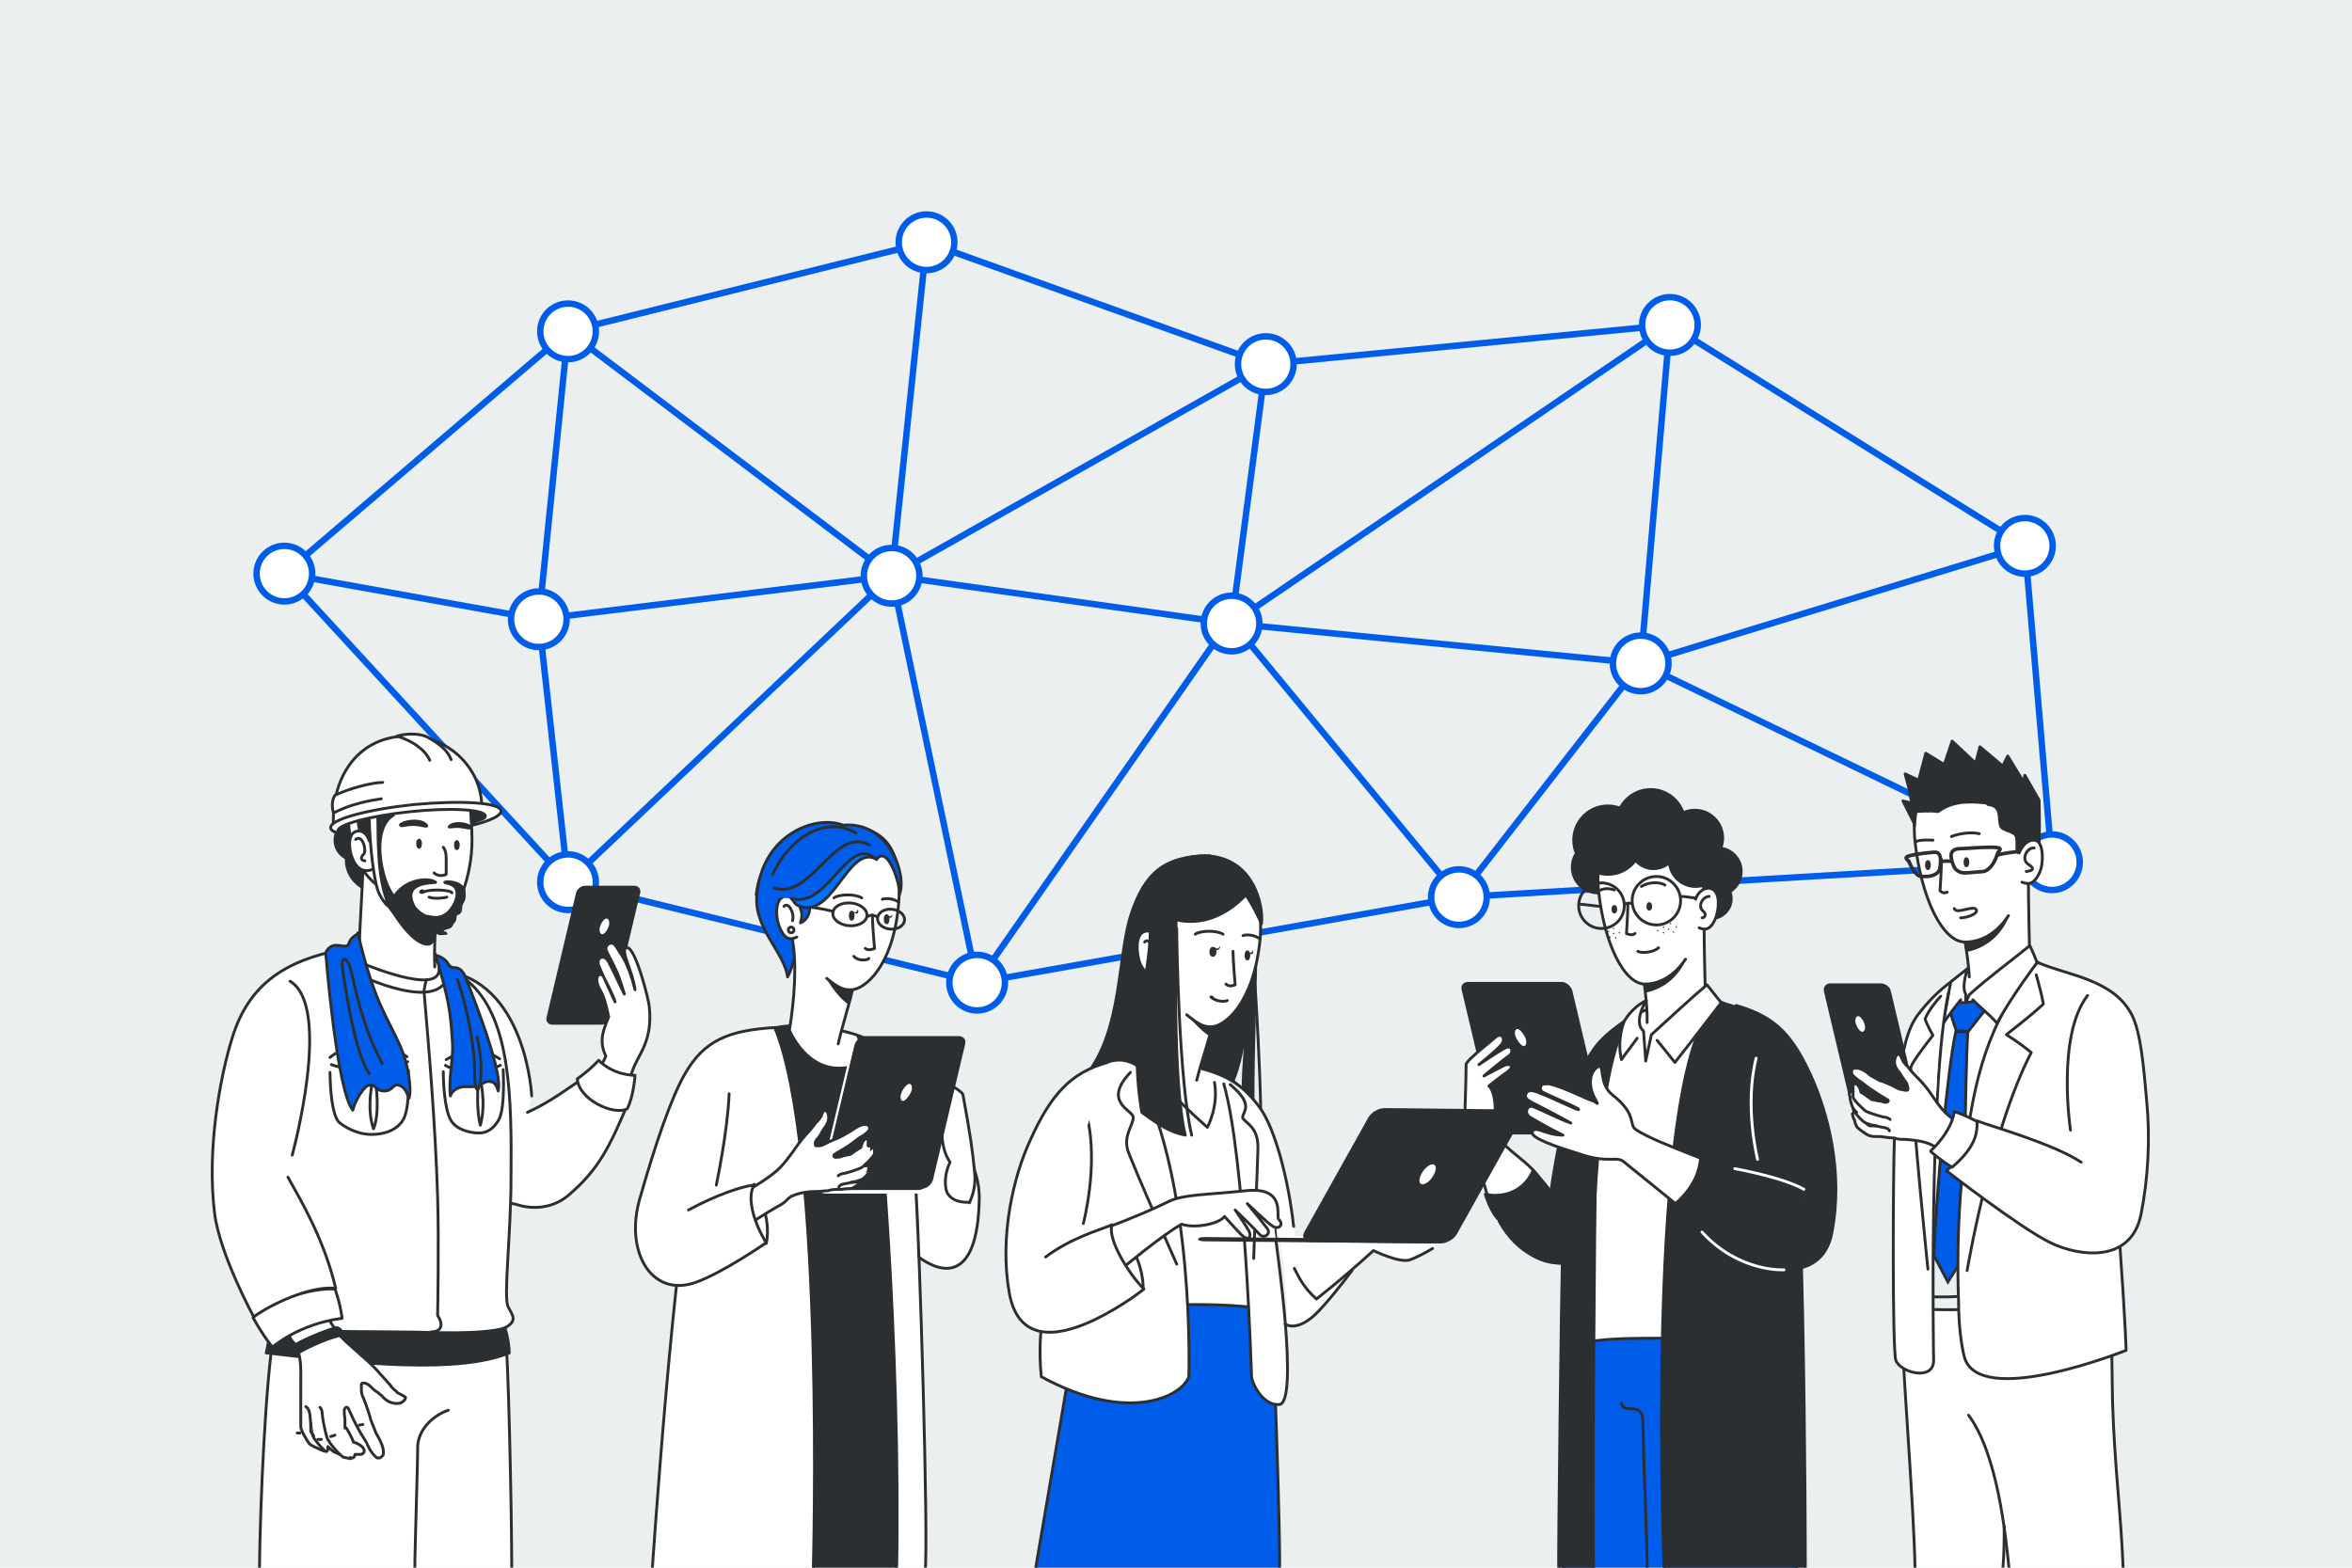 <?xml version="1.0" encoding="UTF-8"?>
<svg id="_レイヤー_1" xmlns="http://www.w3.org/2000/svg" width="116.4mm" height="77.6mm" version="1.1" viewBox="0 0 330 220">
  <!-- Generator: Adobe Illustrator 29.1.0, SVG Export Plug-In . SVG Version: 2.1.0 Build 142)  -->
  <defs>
    <style>
      .st0 {
        fill: #0070ff;
      }

      .st0, .st1, .st2, .st3, .st4, .st5, .st6, .st7, .st8 {
        stroke-linecap: round;
        stroke-linejoin: round;
      }

      .st0, .st1, .st2, .st3, .st4, .st5, .st6, .st7, .st9 {
        stroke: #2c2f31;
      }

      .st0, .st2, .st3, .st4, .st7, .st8, .st9 {
        stroke-width: .4px;
      }

      .st1 {
        stroke-width: .5px;
      }

      .st1, .st10, .st7, .st8 {
        fill: none;
      }

      .st11, .st4, .st5 {
        fill: #2c2f31;
      }

      .st12, .st2, .st6, .st13 {
        fill: #fff;
      }

      .st3, .st9 {
        fill: #005dea;
      }

      .st10, .st13 {
        stroke: #005dea;
        stroke-width: .9px;
      }

      .st10, .st13, .st9 {
        stroke-miterlimit: 10;
      }

      .st5 {
        stroke-width: .3px;
      }

      .st6 {
        stroke-width: .3px;
      }

      .st8 {
        stroke: #fff;
      }

      .st14 {
        fill: #ebeff0;
      }
    </style>
  </defs>
  <rect class="st14" x="0" y="0" width="330" height="220"/>
  <g>
    <g>
      <polyline class="st10" points="130 34 125.1 80.8 79.7 46.5"/>
      <polyline class="st10" points="124.3 80.9 75.6 86.9 39.9 80.5"/>
      <polyline class="st10" points="79.7 46.5 75.6 86.9 79.7 123.8 137.1 137.9 204.7 125.9 287.9 121 284.1 76.6 234.3 45.6 230.2 93.1 172.8 87.5 177.6 51.1 130 34 79.7 46.5"/>
      <polyline class="st10" points="287.9 121 230.2 93.1 284.1 76.6"/>
      <polyline class="st10" points="230.2 93.1 204.7 125.9 172.6 87 137.1 137.9 125.1 80.8 177.6 51.1 234.3 45.6 172.8 87.5"/>
      <polyline class="st10" points="172.8 87.5 125.1 80.8 79.7 123.8 39.9 80.5 79.7 46.5"/>
      <g>
        <circle class="st13" cx="79.7" cy="46.5" r="3.9"/>
        <circle class="st13" cx="75.6" cy="86.9" r="3.9"/>
        <circle class="st13" cx="172.8" cy="87.5" r="3.9"/>
        <circle class="st13" cx="137.1" cy="137.9" r="3.9"/>
        <circle class="st13" cx="125.1" cy="80.8" r="3.9"/>
        <circle class="st13" cx="130" cy="34" r="3.9"/>
        <circle class="st13" cx="79.7" cy="123.8" r="3.9"/>
        <circle class="st13" cx="39.9" cy="80.5" r="3.9"/>
        <circle class="st13" cx="204.7" cy="125.9" r="3.9"/>
        <circle class="st13" cx="177.6" cy="51.1" r="3.9"/>
        <circle class="st13" cx="284.1" cy="76.6" r="3.9"/>
        <circle class="st13" cx="287.9" cy="121" r="3.9"/>
        <circle class="st13" cx="230.2" cy="93.1" r="3.9"/>
        <circle class="st13" cx="234.3" cy="45.6" r="3.9"/>
      </g>
    </g>
    <g>
      <path class="st2" d="M219.4,220.5c-.1-1.7-.1-39.8,0-42.8.2-10.9,1.7-27.8,4.9-31.3,2.5-2.7,6.3-5.1,9.7-5.5s3-.8,7.4-.1c15.5,2.3,11.1,30.9,11.1,30.9-.6,3.6-.8,42.1-.4,48.8"/>
      <path class="st9" d="M219.4,220.5c-.1-1.7,0-26.7,0-29.8s.2-2.1,4.9-2.6c2.7-.3,5.3-.3,8.7-.3s10.1.7,14.8,1.3c3.9.6,4.6,14.8,4.6,14.8-.6,3.6-.8,9.8-.4,16.5"/>
      <path class="st3" d="M231.1,220.5c.1-1.7-.6-18-.6-21s-2.7-.9-3-2.6"/>
      <path class="st4" d="M218.7,220.6c-.1-1.7.4-40.3.5-43.3-2,0-6.2-1-8.9-6,5.1.4,6.5-1.8,7.3-4.1,1.7-11.9,4.2-17.9,6.6-20.7,1.2-1.4,2.4-2.2,3.6-3.1-.7,2.4-1.6,4.3-2.4,8.7s-1.5,11.3-1.5,11.3c-.2,5.9-.5,51.2-.3,57.2"/>
      <path class="st7" d="M208.7,168.3c.7,1.7,3.1,5.2,4.7,6.6,2.6,2.5,5.1,2.3,5.1,2.3"/>
      <g>
        <path class="st11" d="M209.6,158c.2.6.8,1.2,1.5,1.2h13.1c.7,0,1.1-.5.9-1.2l-4.5-19c-.2-.6-.8-1.2-1.5-1.2h-13.1c-.7,0-1.1.5-.9,1.2l4.5,19Z"/>
        <path class="st12" d="M212.7,145.6c.3.6.8,1.2,1.1,1.2s.5-.5.2-1.2c-.3-.6-.8-1.2-1.1-1.2s-.5.5-.2,1.2Z"/>
      </g>
      <path class="st2" d="M252,170.9c-.3,3.5,0,13.6,0,13.6"/>
      <path class="st4" d="M233.5,220.6s-2.6-62.9,5.8-77.9c1.6-2.9,2.1-2.1,2.1-2.1.9.4,5.7,1.8,8.8,4.8,3.1,3,3.1,75.2,3.1,75.2h-19.7Z"/>
      <path class="st7" d="M227.5,144.8c-4.6,11.5-4.1,39.7-4.1,39.7"/>
      <g>
        <path class="st2" d="M239.3,141.1c-.1-4.1-.2-8.7-.2-10.7s-2-4.3-4.8-3.9-5.1,1.8-4.5,5.3c.7,4.5,1.4,9.2,1.3,11.7"/>
        <circle class="st4" cx="224.2" cy="121.7" r="3.6"/>
        <circle class="st4" cx="241" cy="122.3" r="3.3"/>
        <circle class="st4" cx="240.1" cy="126.1" r="2.8"/>
        <path class="st11" d="M236.6,134.6c-1.6,2-3.3,3.4-5.8,3.4,0,.4,0,.9.1,1.3,4.4-.9,5.7-4.8,5.7-4.8Z"/>
        <path class="st2" d="M236.5,134.6c-1.7,2.5-3.8,3.5-5.7,3.5-2.9,0-5.7-5.6-6.5-13-.7-6.7,2.6-10.3,7.3-10.3s7.7,3.5,7.4,9.8c0,.8,0,1.5,0,2.3,0,1.3-.2,2.2-.3,3.3"/>
        <path class="st7" d="M230.3,124.4c.9-.6,2.5-.7,3.3-.2"/>
        <path class="st7" d="M224.6,124.9c.6-.3,1.4-.2,1.9,0"/>
        <path class="st7" d="M228,126.9c.2-.2.7-.2.9-.1"/>
        <ellipse class="st11" cx="231.4" cy="127.2" rx=".4" ry=".6"/>
        <circle class="st11" cx="235.2" cy="130.1" r=".1"/>
        <circle class="st11" cx="233.4" cy="130.9" r=".1"/>
        <circle class="st11" cx="233.4" cy="130.1" r=".1"/>
        <circle class="st11" cx="234.1" cy="130.4" r=".1"/>
        <circle class="st11" cx="232.6" cy="130.6" r=".1"/>
        <circle class="st11" cx="234.4" cy="129.6" r=".1"/>
        <circle class="st11" cx="234.8" cy="130.8" r=".1"/>
        <circle class="st11" cx="225.7" cy="130.7" r=".1"/>
        <circle class="st11" cx="226.7" cy="131.6" r=".1"/>
        <circle class="st11" cx="227.2" cy="130.9" r=".1"/>
        <circle class="st11" cx="226.4" cy="131" r=".1"/>
        <circle class="st11" cx="226.4" cy="130.3" r=".1"/>
        <circle class="st11" cx="225.9" cy="131.5" r=".1"/>
        <ellipse class="st11" cx="226.5" cy="127.6" rx=".4" ry=".6"/>
        <path class="st7" d="M228.4,126.9c0,1.3-.2,4.1-.2,4.1,0,0,.8.4,1.2,0"/>
        <path class="st2" d="M229.8,133.5c.4.3,2.2.2,2.9-.5"/>
        <path class="st7" d="M221.7,126.9c.5,0,2.5.3,2.9.3"/>
        <path class="st7" d="M236,125.8c.5,0,1.3.2,1.9.2"/>
        <path class="st2" d="M237.9,126.2c.3-1.1,1.5-1.9,2.4-1.4,1.1.6.9,3,.3,4.3-.6,1.3-1.3,1.5-2.2,1.1"/>
        <path class="st7" d="M239.8,125.8c-.9,0-1.7,1.4-.8,2.1.4.3.3.9-.2.9"/>
        <circle class="st4" cx="225.6" cy="117.9" r="4.8"/>
        <circle class="st4" cx="231.6" cy="115.6" r="4.8"/>
        <circle class="st4" cx="237.9" cy="120.7" r="3.7"/>
        <circle class="st4" cx="232" cy="118.6" r="3.3"/>
        <circle class="st7" cx="232.4" cy="126.4" r="3.4"/>
        <circle class="st7" cx="224.7" cy="127.1" r="3.2"/>
        <circle class="st4" cx="237.8" cy="117.6" r="3.9"/>
      </g>
      <path class="st2" d="M229.7,145.7c-.4.6-1.3,1.7-2.2,3-.7-2.9.4-5.4.4-5.4,0,0,1-1.9,3.1-2.9-.5.7-1.7,3.2-.4,4.3l.3,4.1"/>
      <path class="st2" d="M232.5,146c.5.6,1.8,2.2,2.5,3.1,2.3-2.9,6.5-8.4,6.5-8.4,0,0-1-1.2-2-2.5-1.7,1.4-5.5,4.9-7.8,7l-.8,3.7"/>
      <path class="st2" d="M208.8,168.2c-.8-3.1-2-6.5-2.8-8.6-.8-2.1-.3-4.9-.3-10.2,0-.6,3.8-3.5,4.2-3.9.8-.6,1.3.2.9.9s-3.3,3-3.3,3c1.2-.8,2.7-1.8,3.6-2.3,1.1-.6,1.3.6.6,1.1-.8.5-3.5,2.8-3.5,2.8.9-.5,2.3-1.2,2.9-1.5s1.7,0,.3,1-2.5,1.9-2.5,1.9c.8.6,1.3,3.8.4,5.7,1.6,4.4,9.6,6,6.6,11.5-3.3,1.6-6.9-1.4-6.9-1.4Z"/>
      <path class="st2" d="M247.4,166.4c-4.4-2.6-14.9-5.8-17.9-7.9-1-.7.2-2.1-3.2-4.8-2.1-1.6-1.1-4.5-2.1-4-1.3.8-1.3,2.8-.5,4.3s.3.6-.2.5c-1-.3-4.2-2-6.2-2.4-.5,0-1,0-1.1.3s-.2.7.5,1c1.9.9,4.8,2.1,4.8,2.3s-3.4-1.5-5.2-2.2c-1.4-.6-1.9-.6-2.2,0-.3.7.4,1,1.6,1.6,1.6.8,4.7,2.5,4.7,2.5-1.5-.5-4-1.8-5.3-2.3-.9-.3-1.3,1-.4,1.5,2.5,1.5,4,2.2,4.6,2.5-2.5,0-3.8-1.4-4.3-.5s3.9,2.3,6.5,3.1c4.3,1.5,5.3.2,6.4,1.2,3.5,2.8,15.3,12.4,15.3,12.4,3-2.9,4.2-9.1,4.2-9.1Z"/>
      <path class="st4" d="M234.7,169.2s3.7-2.6,3.9-6.8c1.7.5,4.2,1.9,4.2,1.9,0,1.7-.2,4.6-4.4,8.2-1.7-1.5-3.7-3.3-3.7-3.3Z"/>
      <path class="st4" d="M208.4,167.6s4.6,1.2,6.7-3.3c1.4,1.4,2.4,2.8,2.4,2.8-.1,2.6-4.2,5.1-7.4,3.9-1.1-1.3-1.7-3.4-1.7-3.4Z"/>
      <path class="st4" d="M243.6,141.1c5,1.5,7.6,3.5,10.5,9.9,2.3,5.1,4.6,13.4,2.9,22.1-1.3,6.5-8.2,5.5-11.8,3.7-4-2-6.7-4.3-6.7-4.3,2.5-2.2,4.8-6.2,4.2-8.3,1.7.7,6.4,1.7,10,4.2"/>
      <path class="st8" d="M253.1,166.9c-3-1.7-9.7-2.9-9.7-2.9"/>
      <path class="st8" d="M238.8,172.9c5.2,5.7,11.5,5.3,11.5,5.3"/>
      <path class="st8" d="M246.4,148.5c-1.7,6.7.2,14.2.2,14.2"/>
    </g>
    <g>
      <path class="st4" d="M171,135.8c-.4,2.2-2.4,9.5-3.5,16.4,1.9.4,3.8.7,5,.7,1.8-4,1.8-6.2,2.4-9.5.1,1.6-.5,5.6-.5,10.1.9.7,1.1,1.1,1.4,1.3,0-8.5.4-18.3.4-20.1s.4-4.3-1.8-4.4c-2.2,0-2.6,1.1-3.5,5.5Z"/>
      <path class="st6" d="M179.6,193.3c.6-7.9-.8-35.6-5.1-40.3-2.6-2.9-6.1-3.3-9.6-3.8-6.3-.9-9.6-.6-11.1.5-6,4.4-7.5,19.4-8.1,30.7-.3,6.4-.2,4.7-.2,4.7"/>
      <path class="st9" d="M179.5,220.7c.3-2.7-1-36.7-1-36.7-4.6-1.3-15.4-1.1-27-.2l-6.3,36.9"/>
      <path class="st12" d="M180.6,194.4c.3-8.6-1.6-19.8-1.8-22.1.8-1.2,2.1,11,1.7,13.6,2.6,1.1,4-1.3,6.9-4.8,1.8-2.2,4.4-4.6,5.3-5.6,1.4.7,3.6,1.5,4.8,1.4,1.2-.1,4.4-1.5,3.8-2.6-.8-1.8-17.9-.7-19.6-.9-2.1-12-2.3-18-10-22.3,1.9,5.9,2.5,14.5,3.1,22.9.5,6.4.9,19.7.9,19.7,3,5.4,4.8,3.5,4.9.7Z"/>
      <path class="st12" d="M166.9,193.2c.3-9.2-1.7-31.1-4.9-35.6-2.2-3.2-1-8.7-2.8-8.8-5.1-.5-7.9,2.3-9.8,3.8-5.9,4.5-2.7,16.1-3.3,27.4s0,13.2,0,13.2c6.1,3.8,17.4,5.7,20.7.1Z"/>
      <path class="st7" d="M176.9,156.4c-.1-6.6-.6-14.8-.8-18"/>
      <path class="st7" d="M201,175.2c-.8.5-2.3,1.3-3.2,1.6-1.4.5-5.1-1.3-5.1-1.3-4.5,4.1-8,6.8-8,6.8-2-1.8-2.6-3.4-3.1-4.3"/>
      <path class="st7" d="M189.7,178.3c-.9,1.2-3.6,4.7-5.2,6.2-2.7,2.5-4.2,1.3-4.2,1.3"/>
      <path class="st2" d="M168.7,150c3.8,1,6,2.6,8.1,5.5s4,10.1,4.7,16.6"/>
      <path class="st2" d="M170.4,151.9c.6,3.4-1,6.3-1,6.3-1.8-1.6-4.4-3.9-6.9-7.1"/>
      <path class="st4" d="M158.7,128.3c-1.9,5.8-1.2,15.7-6,22.2,2.9-2,5.6-2.9,8.8.8,1.4-7.8,1.5-20.5,2.7-23.6.8-2.1,7.7-7.6,5.4-7.6-6.3,0-9,2.5-10.9,8.2Z"/>
      <path class="st2" d="M161.1,148.3c.2-4.3.5-9.7.5-11.8,0-1.9,1.9-3.8,4.7-3.4s4.9,1.8,4.7,5.5c-.2,4.3-2.2,9.4-3.1,13"/>
      <path class="st11" d="M166.5,142.4c1.3,1,2.1,1.5,3.6,1.5-.1.4-.2,1-.4,1.5-1.5-.9-3.2-3.1-3.2-3.1Z"/>
      <path class="st2" d="M166.5,142.4c1.8,1.5,2.5,1.7,3.4,1.7,1.9,0,6-3.2,6.9-12.3.6-6.9-2.6-10.7-7.5-10.8s-8.1,3.5-7.8,10.1c0,.8,0,1.5,0,2.4"/>
      <path class="st7" d="M171.6,131.1c-1-.6-3.2-.5-3.9,0"/>
      <path class="st7" d="M176.7,131.7c-.7-.5-1.8-.6-2.3-.4"/>
      <ellipse class="st11" cx="170.2" cy="133.6" rx=".7" ry=".5" transform="translate(35.1 302.6) rotate(-89.5)"/>
      <path class="st11" d="M170.4,133c0,.2.3.4.5.3s.3-.3.3-.5-.1.2-.3.3-.5-.3-.4,0Z"/>
      <path class="st11" d="M175.1,133.6c0,.2.3.3.5.3s.3-.3.2-.5,0,.2-.3.3-.5-.3-.4,0Z"/>
      <ellipse class="st11" cx="175" cy="134.2" rx=".7" ry=".4" transform="translate(39.3 307.9) rotate(-89.5)"/>
      <path class="st7" d="M173,133.5c0,1.3.3,4.7.3,4.7,0,0-.8.4-1.3-.1"/>
      <path class="st7" d="M172.2,140.4c-.3.2-1.6.2-2.3-.5,0,0,.2,0,.3.2"/>
      <path class="st2" d="M162.7,132.1c-.6-.9-1.2-1.8-2.3-1.3s-1,3.1-.4,4.5c.6,1.3,1.3,1.6,2.3,1.2"/>
      <path class="st7" d="M160.6,132.2c.6-.7,1.5.9,1.2,2"/>
      <path class="st4" d="M161.3,126.2c0,2.1,7.1,6.1,13.5-.6,1,1.4,1.8,3.2,2.2,4,.3-2.5-1.1-9.4-8-9.5-5.5,0-7.7,4-7.7,6.1Z"/>
      <path class="st2" d="M165.1,177.4c-3-6.8-5.1-11.5-6.7-15.5-1-2.4.6-3.9.6-5.1,0-1-4.4-2.1-.4-6.3"/>
      <path class="st2" d="M175.9,176.6c.1-3.4.5-11.6.6-15.5,0-2.6-1.2-3.2-2-4s2.1-1.6-1.9-4.9"/>
      <path class="st4" d="M161.4,130.2c0,7.5-3.2,13.9-1.2,25.9,2.3,1.7,4,2.8,6.1,3.2-1.8-7.5-1.3-27.3-1.3-29.1,0-2.2.6-4.1-1.6-4.1-2.2,0-2.1,1.8-2.1,4Z"/>
      <path class="st7" d="M167.2,159.3c-1.8-7.5-2.1-27.2-2.1-29"/>
      <g>
        <g>
          <path class="st11" d="M204.4,173.2c-.4.7-1.4,1.3-2.3,1.3l-18.3-.2c-.8,0-1.2-.6-.8-1.4l9-16.1c.4-.7,1.4-1.3,2.3-1.3l18.3.2c.8,0,1.2.6.8,1.4l-9,16.1Z"/>
          <path class="st11" d="M201.7,174.2c0,.2-.4.3-.9.3l-31.8-.3c-.5,0-.9-.1-.9-.3s.4-.3.9-.3l31.8.3c.5,0,.9.1.9.3Z"/>
        </g>
        <path class="st12" d="M201.2,164.8c-.4.8-1.1,1.4-1.6,1.4s-.6-.6-.2-1.4,1.1-1.4,1.6-1.4.6.6.2,1.4Z"/>
      </g>
      <path class="st2" d="M152.5,156.6c1.7,6.8-.5,15.1-.5,15.1"/>
      <path class="st7" d="M159.7,150.8c8,15.4,7.1,42.4,7.1,42.4-.9,2.7-8.4,6.7-20.7,0-.4-3.9,0-6.8,0-6.8"/>
      <path class="st7" d="M171.7,152.1c3,10.3,3.9,41.1,3.9,41.1.1,1,1.6,4.1,3.9,3.9,2.8-.3-.4-22.3-.5-23.1"/>
      <path class="st2" d="M160.4,180.9s.2-5.4-4.4-9c-.7,4.6,4.4,9,4.4,9Z"/>
      <path class="st2" d="M155.5,172.2c3.2-1.2,6.3-2.5,8.5-3.6,2.1-1,5.1-.9,10.8-1.5s4.2,3.6,4.6,4c.8.8,0,1.5-.8,1-.7-.4-3.6-3.2-3.6-3.2,1,1.2,2.2,2.7,2.8,3.5s-.5,1.5-1.1.8-3.4-3.4-3.4-3.4c.6.9,1.6,2.3,1.9,2.9.4.6.2,1.8-1.1.5-.7-.7-2.3-2.5-2.3-2.5-.5.9-3.9,1.8-6,1.1-2.6,1.4-8.6,6.4-8.6,6.4-1.6-2.2-1.9-6-1.9-6Z"/>
      <path class="st2" d="M155.4,149.1c-5.1,1.4-7.9,4.4-10.8,10.8-2.4,5.1-4.4,13.6-3,21.5s8.2,5.6,12,3.8c4.1-2,6.9-4.3,6.9-4.3-2.1-2.1-5.1-6.9-4.5-9-1.7.7-5.7,1.8-9.3,4.5"/>
    </g>
    <g>
      <path class="st2" d="M71.8,220.3c0-8.3-.5-31-.9-33-.3-1.3-1.3-1.4-2.7-2.2-1.4-.8-2.9-.5-6.6-.5-7.4,0-11.6-.4-17.8.2-3.6.3-5.4,2.6-5.4,2.6-1.1,6.1-1.9,23.3-2,33"/>
      <path class="st5" d="M38.8,184.9c-.6.9-.9,1.8-1.5,5,13.6,1.6,27.1,2.9,34.2,0,0-1.8-.7-4.4-1.2-4.7s-4.2-.2-7.9-.2c-7.4,0-8-.3-14.2-.2-3.6,0-9.4.3-9.4.3Z"/>
      <path class="st11" d="M65.7,114c.2.8,0,1.7.3,1.8.4,0,2.1-.5,2.1-1.2s-.5-.7-1.2-.8-1.2-.2-1.1.2Z"/>
      <path class="st4" d="M48.6,120.3c-.2,2.6,1.7,4,2.4,4.3,1,.3,1.8-.3,1.8-1.8,0-1.6-.7-2.2-1.5-2.2-.7,0-2.6-1.8-2.7-.2Z"/>
      <g>
        <path class="st11" d="M85.7,142.7c-.1.6-.7,1.1-1.3,1.1h-6.9c-.6,0-1-.5-.8-1.1l4.1-17.3c.1-.6.7-1.1,1.3-1.1h6.9c.6,0,1,.5.8,1.1l-4.1,17.3Z"/>
        <path class="st12" d="M85.4,130c-.2.6-.6,1.1-.9,1.1s-.5-.5-.3-1.1.6-1.1.9-1.1.5.5.3,1.1Z"/>
      </g>
      <path class="st2" d="M85.3,160.7c1-3.8,2.5-8,3.5-10.6.8-2.2,2.8-4,2.3-8.8,0-.7-1.9-8.3-3.1-8.3s.8,3.3,1.1,5.9c-1-4-1.9-4.8-2.6-6-.6-1.1-1.8-.3-1.4.6.3.6.9,1.7,1.4,2.8s1.1,3.2,1.1,3.2c-.8-1.6-1.5-3.2-2.2-4.5-.7-1.3-1.8-.5-1.4.5s2.3,5.1,2.3,5.1c-.2-.8-1.2-2.7-1.6-3.5s-1.7-.2-.4,2c.6,1,1.1,3.6,1.1,3.6-.6,1.6-1.5,3.2-.4,5.5-2,5.4-11.8,7.4-8.1,14.2,4.1,2,8.5-1.7,8.5-1.7Z"/>
      <path class="st2" d="M74,156.1c2.6-1.2,3.9-2.1,7.7-4.7,0,0,4.4,3.6,6.5,3.2-2.7,6.5-4.3,9.6-8.4,13.1-3.4,2.9-7.4,1.3-7.4,1.3-1.9-.2-7.1-2.8-9.4-10-2.6-8.4.3-22.6.3-22.6,10.6,2.3,11.3,17.4,11.3,17.4"/>
      <path class="st2" d="M37.3,182.5c-1.1-6.1-4.7-30.3-.7-39.9,1.8-4.3,7.1-8.7,12-9.4,4.5-.7,4.7-.2,7.5.1s7.2,2.2,10,4.8c5.5,5.2,5.7,15.9,5.6,27,0,8.3-1.1,17-.4,18.3s1.2,1.9-.2,2.8c-1.4.8-6.4.9-10.2.8-6.9-.2-16.7,0-22.9-.5-3.6-.3-.8-4-.8-4Z"/>
      <path class="st2" d="M38.5,163c.4,3.6,0,13.9,0,13.9"/>
      <path class="st7" d="M59.8,137.5c-.1.5-.3,1.2-.3,1.7.7,8.2,1.6,18.8,1.9,28.8.2,6.1,0,16.6,0,16.6.7,1,.8,2.3-.9,2.3"/>
      <path class="st7" d="M62.9,197.9c-2.3.8-4.2,2.8-4.3,5.1,0,3.1-.4,14.2-.4,17.4"/>
      <path class="st7" d="M63,135.9c-.2,7.1-13.1.7-13.1.7"/>
      <path class="st7" d="M61.6,135.9c.3,4.1-11.2-.9-11.2-.9"/>
      <path class="st2" d="M50.4,133.3c.1-4.2.5-9.2.5-11.3,0-1.9,2.9-3.9,5.7-3.6,2.7.3,5.8,2.5,5.2,6-.8,4.7-.9,8.7-.8,11.3"/>
      <circle class="st4" cx="49.8" cy="117.9" r="2.8"/>
      <path class="st11" d="M53.8,126c1.6,2,4.7,4.3,7.3,4.4.1,1.6-.3,2.4-1.3,2.3-2.9-.4-6-6.7-6-6.7Z"/>
      <path class="st2" d="M53.5,125.7c1.3,1.9,2.6,3.8,4.1,4.3s2.9.3,3.6.2,1.6-.4,2.2-1.5c.9-1.8,3.1-6.2,2.8-11.9-.3-7.1-1-11.1-5.8-11.1-7.6,0-10.2,4.5-9.9,11,0,.8.5,1.2.5,2.1,0,1.3.2,2.3.3,3.4"/>
      <path class="st4" d="M56.2,115.8c.2-.5,2.5-.9,3.4-.2s-.5.1-1.6.1c-1.1,0-1.9.4-1.8,0Z"/>
      <path class="st4" d="M66,116.1c-.1-.4-1.9-.8-2.7-.3s.2.1,1.2.2,1.6.4,1.5,0Z"/>
      <ellipse class="st11" cx="58.8" cy="118.4" rx=".4" ry=".7"/>
      <ellipse class="st11" cx="64.1" cy="118.6" rx=".4" ry=".7"/>
      <path class="st7" d="M62.2,118.9c.3.4.4.9.4,1.5,0,1.2,0,2.3,0,2.3,0,0-.9.5-1.7-.2"/>
      <path class="st2" d="M63.4,125.3c0-.4-3.1-.6-4-.1-.5.2-.5-.2-.1-.2"/>
      <path class="st2" d="M62.7,125.9c-.3.1-1.7.3-2.5,0"/>
      <path class="st2" d="M89.1,150.9s-2.9.1-5.1-2.1c-1.4,1.5-3,2.6-3,2.6.2,2.9,5.1,5.2,7,4.2.9-1.7,1.1-4.7,1.1-4.7Z"/>
      <g>
        <path class="st2" d="M57.3,150.2c0,1.9.2,5.7-.9,7.2s-3,1.8-4.3,1.8c-1.5,0-3.1-.6-4.4-1.6-1.4-1-1.4-7.1-1.4-7.1"/>
        <path class="st2" d="M57.2,149c-1.6.8-3.7,1.2-5.1,1.3-2.6.2-5.6-.9-5.6-.9"/>
        <path class="st2" d="M57.1,148.3c-1.8-1.3-3.7-1.6-5.7-1.6-3.3,0-5.1,1.7-5.1,1.7"/>
        <path class="st2" d="M52.4,151.1c.6,1.2.8,5.6,0,7.3-1.1-3.1,0-7.3,0-7.3Z"/>
      </g>
      <g>
        <path class="st2" d="M62.2,150.4c0,1.8.2,5.2,1,6.7.7,1.4,2.7,1.9,4,1.9s2.2-.8,2.8-1.9c.9-1.6.6-7,.6-7"/>
        <path class="st2" d="M62.5,149.5c1,.7,2.9.8,3.8.9,1.6.2,3.9-.9,3.9-.9"/>
        <path class="st2" d="M62.6,148.7c1.5-.9,2.8-1.2,4.1-1.2,2,0,3.4,1.1,3.4,1.1"/>
        <path class="st2" d="M67.3,151.1c-.4,1.1-.4,5.2.1,6.8.9-3.3-.1-6.8-.1-6.8Z"/>
      </g>
      <path class="st4" d="M49.2,114.3c0,1,2.8,4.8,3.3,8.6.2,1.2,1,3.5,1.9,4.2,1,.7,1.3-.2,1.4-.9-1.9-.8-4.2-9.7-.6-11.8,0-1.7-1.3-3-3-3-1.7,0-3,1.3-3,3Z"/>
      <path class="st4" d="M54.6,127.1c1,1.7,2.7,3.8,6.3,3.8s.5.2.7.1.6-.6.8-.7.6-.1.8-.3.3-.6.5-.7c.2-.3.1-.5.2-.8,0-.3.5-.3.6-.5.2-.3.1-.7.2-1s.3-.5.4-.9,0-1,0-1.2c-.5-1.3-2.6-1.2-2.7-1.1,0,.2,1.5.1,1.7,1.3.2,1.4-1,2.8-1.4,3.1-1,.7-1.7.6-2.7.4-.4,0-1.5-.7-1.9-1.4-2-3.8,3.4-3.2,3-3.4-.9-.7-5-.6-6.4,3.2Z"/>
      <path class="st2" d="M48.9,115.3c0,1.7.9,5.2,1.8,6.5s2.1,2.6,2.9,2.7c-1.4-2.9-3.3-7.1-3.4-9.7,0-1-1.4-1.2-1.3.5Z"/>
      <path class="st2" d="M51.8,118c-.3-1.1-1.2-1.7-2.1-1.2s-.8,2.6-.1,4,1.7,1.6,2.7,1.2"/>
      <path class="st7" d="M49.9,117.8c1-.8,1.6,1.7,1.1,2.1-.4.3-.4.9.2.9"/>
      <path class="st2" d="M51.8,114.9c0,.8.3,7.5,1.3,10.3.3.7,1.1,1.9,1.5,1.9-1.8-3.7-1.5-10.2-1.6-12.8,0-1-1.4-1.1-1.2.6Z"/>
      <path class="st2" d="M46.7,116c2-1.1,7.7-2.4,11.3-2.7,2.3-.2,6.4-.3,9.6,0,0-5.8-5.1-10.3-10.9-10-6.9.3-10.3,6.3-9.9,12.7Z"/>
      <path class="st2" d="M58.1,112.9c-6.6.7-11.9,2.1-11.7,3.3,0,.3.5.6,1.3.8-.2-.1-.3-.2-.3-.4,0-.9,4.5-2.1,10.2-2.7,5.7-.6,10.4-.3,10.5.6,0,.4-.6.5-1.8.9,0,0,0,.3,0,.4,2.5-.6,4.1-1.4,4-2-.1-1.2-5.6-1.5-12.2-.9Z"/>
      <path class="st2" d="M53.7,109.8c-1.4,0-4.6.8-6.7,1.8-.7,1.1-.2,2.5-.2,2.5,2.4-1.3,5.3-1.8,6.7-2"/>
      <path class="st2" d="M60.3,106.7c-.6-1.4-2.3-2.7-4.6-3.4,2.6-.7,4.2.1,4.2.1,1.8,1,2.9,1.9,3.4,3.2"/>
      <path class="st3" d="M61.1,134.1c.4,0,1.1.3,1.6.9.3.4.4.8,1.1.8,1,0,1.4,1.1,1.4,1.1,0,0,5.5,13.3,4.7,16.2-.2-.6-.4-1.2-1-1.3s-.7,0-1.5.4-1.2.3-2.2.3-1.9.7-2,1.3c-.3-2.2.4-5.3.3-7.2-.3-4.9-.5-6.1-2.4-12.7Z"/>
      <path class="st9" d="M64.1,137.3c.5,1,2.5,7.9,2.5,13.2s1.8,1,.3-5.1"/>
      <g>
        <path class="st2" d="M43.4,178.9s.2.5.7,2.3c.3.8,1.9,4,3.2,5.7.6.9,1.6,1.7,2.6,2.6,1,.9,2.1,1.8,3,2.8.4.5,1.2,1.3,1.6,1.8,0,0,.3.3.3.3,0,0,.1.1,0,.1.1.1.3.3.5.5.2.2.4.3.4.4h0s0,0,0,0c.6.3,1.1.6,1.2.7,0,0,0,0,0,0h0s0,0,0,0c0,.4-.4.6-.7.8,0,0-.1,0-.1,0-.7.2-1.8-.1-2.5-1h0s-.6-.5-.6-.5c-.5-.3-.7-.5-1.2-1h0s0,0,0,0c0,0-.5-.4-.9-.3h0c0,0-.2,0-.2.2h0c0,0,0,.5,0,.5,0,.4,0,.9.3,1.4.4,1,1,2.8,1,3h0s0,0,0,0c0,0,.2.5.8,2h0s0,0,0,0c.5.8,1,1.8,1,2.6,0,0,0,0,0,0,0,0,0,0,0,0v.2c0,.2-.2.4-.5.6,0,0,0,0,0,0,0,0,0,0,0,0,0,0,0,0,0,0-.1,0-.2,0-.3,0,0,0-.2,0-.2-.1,0,0,0,0,0,0,0,0,0,0,0,0-.7-.5-1.3-1.8-1.3-1.9h0s0,0,0,0c0-.1-.9-1.4-1.4-2.4-.5-.9-1.1-2.3-1.2-2.5-.2-.4-.6-.2-.6.3,0,.2,0,.6.1,1.1v1.3c.1,0,.2,0,.2,0,.7,1.2,1,1.9,1,2h0c0,0,0,0,0,0,.2,0,1.5.5,1.5,1.2,0,0,0,0,0,0h0s0,.2-.1.3h0s0,0,0,0c0,0,0,0-.1.1,0,0-.1,0-.2.1,0,0-.2,0-.2,0,0,0,0,0,0,0h0s0,0,0,0c-.2,0-.4,0-.5,0h-.2s0,.4-.3.5c-.2,0-.6-.1-1.2-.3h0s0,0,0,0c0,0-.7-.2-1.3-.5-.2,0-.4-.3-.7-.5l-.3-.3s0,.2,0,.4c0,.2-.1.2-.2.3,0,0,0,0,0,0-.1,0-.8-.2-1.1-.4h0s0,0,0,0c-.5-.2-1.1-.5-1.3-.7-.3-.4-1.1-1.7-1.2-2.3,0-.2,0-.9,0-1.8,0-.9,0-2,0-2.5,0-.6,0-1.3,0-2,0-1.5.1-3.2-.5-4.8-.2-.4-.3-.6-.5-.8-.2-.2-.5-.5-.7-1.2-.3-.8-.7-1.6-1.2-2.6-.6-1.1-1.3-2.4-1.9-3.9"/>
        <path class="st2" d="M42.9,197.4s.5.2.6,1.3c.1,1.2.2,2.6.6,3.2.3.4.8,1.1,1.4,1.6"/>
        <path class="st2" d="M44.9,197.5s.3.3.3.8c0,.5.4,2.6.7,3.5.2.6,1.8,2.5,2.3,2.7.4.1,1,.2,1,.2"/>
        <line class="st2" x1="47" y1="201.4" x2="46.4" y2="201.6"/>
        <line class="st2" x1="42.1" y1="201.1" x2="41.7" y2="201.1"/>
        <line class="st2" x1="45.1" y1="202" x2="44.6" y2="202"/>
        <line class="st2" x1="50.9" y1="199.9" x2="50.4" y2="200"/>
        <path class="st2" d="M43.6,199.8c0,.4,0,1.1,0,1.1,0,0,.2.3.4.6"/>
      </g>
      <path class="st4" d="M41.1,190.3s3.1-2,6.6-2.9c.7-.8-.5-1.1-.5-1.1-1.8.5-5.2,1.9-6.5,2.9-.5,1,.5,1,.5,1Z"/>
      <path class="st2" d="M38.3,189s3.6-3.2,9.7-4c-.3-2.3-1-4.1-1-4.1-3.2-.2-9.1,1.5-11.5,4,1.5,2.7,2.7,4.1,2.7,4.1Z"/>
      <path class="st2" d="M49.2,133c-7.8,1.4-14,4.1-16.6,12.6-1.7,5.4-3.6,15.6-2.5,24.6.7,5.8,5.5,14.6,5.5,14.6,2.3-1.7,7.9-4.4,11.5-4-1.6-6.8-4.8-12.2-6.7-15.6"/>
      <path class="st2" d="M40.7,137.7c6,3.6.3,24.4.3,24.4"/>
      <path class="st3" d="M50.3,131c-.5.3-1.1.6-1.4,1.5-.2.6-1.3,0-2.1.2s-1.1,1-1.1,1c0,0,1.5,19.2,3.8,22.1.3-1.3,1.6-3.5,2.3-3.5,1.1-.1.7.7,2,.8,1.3.1,1.3-1.1,2.2-.8s1.1,1.2,1.4,1.8c.4-1.5-.2-4.9-1.2-7.2-1.9-4.3-3.7-6.2-6-16Z"/>
      <path class="st9" d="M51.9,150.8c-2.3-2.9-3.9-15.3-3.9-15.3,0-.6.2-1.5.9-.3.7,1.2,1.2,7.5,4.8,14.2"/>
    </g>
    <g>
      <path class="st2" d="M265.8,166.7c.3-11.7.4-20.5,3.3-24.3s6.5-6.5,10.2-6.9c3-.3,2-.9,6.7-.2,3.2.4,7.7,11.9,9.2,24.5"/>
      <path class="st2" d="M268.7,220.4c-.2-10.2-2-31.1-1.9-36.1,1.6-.8,2.9-.5,6.5-.5,6.9,0,13.5-.4,19.1-.7,4.4-.2,3.8,4.4,4,13.6.3,9.5,1.2,15.6,1.5,23.7"/>
      <path class="st2" d="M281.9,220.3c-.5-4.8-1.6-16.2-5.7-21.7"/>
      <path class="st7" d="M295.2,179.8c-5.1.9-18.9,2.2-22.2,2.2s-3.9,0-7-.5"/>
      <g>
        <path class="st4" d="M268.7,115.8c-.6-1.2-1.7-3.4-1.7-3.4l1.6.4v2.9Z"/>
        <path class="st2" d="M284.8,135.5c-.1-4.4-.2-9.3-.2-11.5,0-2-2.2-4.6-5.1-4.2s-5.5,1.9-4.9,5.7c.8,4.9,1.6,9,1.7,11.6"/>
        <path class="st11" d="M281.9,128.5c-1.7,2.1-3.6,3.6-6.3,3.7,0,.4.2,1,.3,1.4,4.7-.9,6-5.1,6-5.1Z"/>
        <path class="st2" d="M281.8,128.5c-1.8,2.7-4,3.7-6.1,3.7-3.1,0-6.1-6-7-14-.8-7.2,2.8-11.1,7.9-11.1s8.3,3.7,8,10.5c0,.9,0,1.6,0,2.5,0,1.4-.2,2.4-.3,3.6"/>
        <path class="st7" d="M273.8,117.4c.9-.4,2.8-.7,3.9-.4"/>
        <path class="st7" d="M268.8,118.1c.7-.3,1.9-.2,2.4-.2"/>
        <path class="st1" d="M272.3,121c.2-.2,1.3-.2,1.5-.1"/>
        <ellipse class="st11" cx="275.9" cy="121" rx=".4" ry=".7"/>
        <ellipse class="st11" cx="270.5" cy="121.4" rx=".4" ry=".7"/>
        <path class="st7" d="M272.4,120.6c0,1.4-.2,4.4-.2,4.4,0,0,.4.5,1,.2"/>
        <path class="st2" d="M274.2,127.5c.3.9,2.8-.6,3.1.2.2.6-1.4,1.1-2.2,1.1"/>
        <path class="st1" d="M280.2,120c1.1-.3,2.2-.4,2.9-.5"/>
        <path class="st2" d="M283.2,119.5c.3-1.2,1.7-2,2.6-1.5s1,3.2.3,4.6c-.7,1.4-1.4,1.6-2.4,1.2"/>
        <path class="st7" d="M285.4,119c-1-.1-1.9,1.6-.8,2.3s.4.9-.3,1"/>
        <path class="st1" d="M280.3,119.7c-.3.9-.5,1.3-.8,1.7s-.7.8-1.2.9c-1.4.1-2.1.2-2.7.2s-1.3-.4-1.5-1c-.6-1.5-.5-2.3.8-2.4,1,0,2.5-.2,4.5-.2s1,.5.9.8Z"/>
        <path class="st1" d="M267.8,120.8c.3.8.6,1.2.8,1.5s.6.7,1,.7c1,0,1.2,0,1.7-.2s.9-.6.9-1.1c.2-1.5,0-2.2-.9-2.1s-1.5.1-3,.4-.6.6-.5.9Z"/>
        <path class="st4" d="M278.8,112.7c-3.4-.4-5.2,0-6.9,1.2-1-.2-3.1,0-3.1,0l-.2,2-.3-2.8-.4-2.2-.6-2.3,1.9.9,1-3.8,2.6,1.6,1.1-3.3,3.3,3.1.6-2.3,3.2,2.7.7-1.4,2.2,3.6.2-.9,2,3.5s.1,3.1,0,5.9c-.6-.6-2-.4-2.8,1.5-.7,0,.1-2.2-.7-2.7s-1.8-.6-1.9-1.1c-.4-1.1.3-2.8-1.8-3Z"/>
      </g>
      <path class="st9" d="M271.3,176.3c.4-8.7,1.9-26,3.1-31.5.5,0,1.2,0,1.7,0-.4,5.9-.6,31.6-.6,31.6l-2.2,3.5-1.9-3.6Z"/>
      <path class="st9" d="M274.4,140.6c1.5.3,2.7-.2,2.7-.2.3.3.8.8,1.4,1.4-.8.9-1.4,1.8-2.3,2.9-.6,0-1.2,0-1.7,0-.5-1.4-.9-2.6-.8-3,0-.2.5-.8.8-1.1Z"/>
      <path class="st2" d="M285.9,135c-7.4,8.4-8.9,17.8-9.9,24.4-1.8,11.4-1.2,23.1-1.2,23.1,0,3.6.4,6.3.8,7.9,2,7.4,22.7-.9,22.7-.9,0,0,0-2.6-1-16.7"/>
      <path class="st2" d="M276.8,140.3c.5.6,2.6,2.3,3.4,3.3,1.9-3.6,5.6-8.5,5.6-8.5,0,0-.2-.7-1-2.4-1.8,1.5-6,4.6-8.5,6.9l-.4.9"/>
      <path class="st2" d="M275.1,140.3c-.3.4-1.6,2-2.5,3.4.5-2.7,1.1-5.9,1.1-5.9,1.1-.9,1.9-1.5,2.4-1.9-.4,1-.8,2.8-.3,3.6v1.1"/>
      <path class="st2" d="M285.7,136.8c.4,1.5.7,2.5,1,4.1-1.7,1.6-5.2,4.3-5.2,4.3,0,0,1.8,1.1,3.5,2.5-5.7,11-9,30.6-9,30.6"/>
      <path class="st2" d="M273.4,139.3c-2.8,12.7-2.1,51.6-2.1,51.6,0,3-4.7,1.7-5.3,0-.5-1.4-.4-25.6-.2-31.4"/>
      <g>
        <path class="st11" d="M260.1,156.8c.1.6.8,1.1,1.4,1.1h7.1c.6,0,1-.5.9-1.1l-4.2-17.7c-.1-.6-.8-1.1-1.4-1.1h-7.1c-.6,0-1,.5-.9,1.1l4.2,17.7Z"/>
        <path class="st12" d="M260.4,143.7c.2.6.6,1.1.9,1.1s.5-.5.3-1.1-.6-1.1-.9-1.1-.5.5-.3,1.1Z"/>
      </g>
      <path class="st2" d="M272.3,139.8c-.5.5-1.8,2.1-2.2,3.2.3.9,1.1,2.3,1.1,2.3,0,0-3.2,4-3.1,4.6.3,7.9,2.4,28.2,2.4,28.2"/>
      <g>
        <path class="st2" d="M277.4,164.8c-1.1-.6-2.1-1.2-2.9-1.7-.7-.5-1.3-.9-1.9-1.2-.5-.2-.7-.5-.9-.7-.2-.2-.3-.3-.6-.5-1.2-.6-2.6-.7-3.7-.8-.6,0-1.1,0-1.6-.2-.4,0-1.3-.1-2-.2-.6,0-1.2,0-1.4-.1-.5-.1-1.5-.9-1.7-1.1-.2-.1-.4-.6-.5-1.1h0s0,0,0,0c-.2-.3-.3-.8-.3-.9,0,0,0,0,0,0,0,0,.1-.1.3-.2.2,0,.3,0,.3,0l-.2-.2c-.2-.2-.3-.4-.4-.6-.2-.5-.3-1-.3-1h0s0,0,0,0c0-.5-.2-.8-.1-.9.2-.3.5-.2.5-.2v-.2c0,0,0-.2,0-.4,0,0,0,0,0,0h0s0-.1,0-.1c0,0,0-.2,0-.2,0,0,0-.1.1-.2,0,0,0,0,0,0h0s0,0,0,0c.1,0,.2,0,.2,0h0s0,0,0,0c.5,0,.8,1,.8,1.2h0c0,0,0,0,0,0,.1,0,.7.4,1.5,1h0s1,.2,1,.2c.4,0,.7.2.9.2.4,0,.6-.2.3-.4-.1,0-1.2-.7-1.8-1.1-.8-.5-1.7-1.2-1.8-1.3h0s0,0,0,0c0,0-1-.6-1.4-1.2,0,0,0,0,0,0,0,0,0,0,0,0,0,0,0-.1,0-.2,0,0,0-.2,0-.3,0,0,0,0,0,0,0,0,0,0,0,0,0,0,0,0,0,0,.1-.2.3-.3.5-.3h.2s0,0,0,0c0,0,0,0,0,0,.6,0,1.4.5,1.9,1h0s0,0,0,0c1.1.6,1.4.8,1.5.8h0s0,0,0,0c.2,0,1.6.6,2.3,1,.3.2.7.2,1.1.3h.3c0,0,0,0,0,0,0,0,.1,0,.1-.2h0c0-.3-.2-.8-.2-.8h0s0,0,0,0c-.3-.4-.4-.6-.7-1,0,0-.3-.5-.3-.5h0c-.7-.7-.8-1.5-.6-2,0,0,0-.1,0-.1.1-.3.4-.5.6-.5h0s0,0,0,0c0,0,0,0,0,0,0,0,.3.5.5,1h0s0,0,0,0c0,0,.1.2.3.4.1.2.3.3.4.4,0,0,0,0,0,0,0,0,.2.3.2.3.3.4.9,1,1.3,1.4.7.7,1.4,1.6,2,2.5.6.9,1.2,1.7,1.8,2.3,1.3,1.2,3.6,2.7,4.2,3,1.3.5,1.7.7,1.7.7"/>
        <path class="st2" d="M265.1,158.7s0-.4-1-.5c-.9-.2-2-.4-2.5-.7-.3-.2-.8-.7-1.2-1.2"/>
        <path class="st2" d="M265.2,157.1s-.2-.2-.6-.3c-.4,0-2-.5-2.7-.8-.4-.2-1.8-1.6-1.9-2,0-.4,0-.8,0-.8"/>
        <path class="st2" d="M263.3,158c-.3,0-.9,0-.9,0,0,0-.3-.1-.5-.3"/>
      </g>
      <path class="st2" d="M286,135.1c4.1,1.8,10.5,2.3,13.1,7.3,1.3,2.5,1.7,7.7,2.1,12.2.5,5.1.2,10.8-.8,15.8-1.4,7-8.8,5.9-12.7,4-4.3-2.1-14.6-10.1-14.6-10.1,2.8-2.4,4-5,4.3-7,1.8.7,10.7,3.2,14.6,5.8"/>
      <path class="st2" d="M270.9,161.5s2.9-2.6,3.3-5.5c1.4.4,3.2,1.4,3.2,1.4,0,1.4,0,3.4-3.5,6.4-1.3-.7-3-2.2-3-2.2Z"/>
      <path class="st2" d="M292.9,139.7c-4.4,5.7-2.4,18.9-2.4,18.9"/>
      <path class="st7" d="M281,220.4c.2-2.5.2-4.2.2-6.2"/>
    </g>
    <g>
      <path class="st2" d="M129.8,220.6c.5-5-.8-46.2-1.3-53.8,0,.7.4,7.5.4,9.6,2.5,1.9,8.3,4.5,8.5-8.3,0-5.8-4.8-11.2-6.8-14.3-3.2-4.8-3.9-6.1-8.8-7.9h0c-2.2-1.1-4.8-1.5-7.3-1.8-4.6-.5-6.9.2-9.3,1.6-2.4,1.4-5.3,9.8-7.7,17.8-2.8,9.3-6,57-6,57"/>
      <path class="st3" d="M106.2,125.6c-.5,4.6,3.9,8.1,4.3,11.5,1.9-3.5,1.8-11.2,2.9-14.3.8-2.1-6.4-5.5-7.3,2.8Z"/>
      <path class="st2" d="M110.8,144.3c.6-3.7,1.1-9.1.3-12.9s1.9-3.8,4.7-3.4c2.8.3,4.9,1.8,4.7,5.5-.2,4.3-2.1,9.4-2.9,13"/>
      <path class="st11" d="M116,137.4c1.3,1,2.1,1.5,3.6,1.5,0,.4-.3,1.6-.5,2.1-1.7-1.1-3.1-3.6-3.1-3.6Z"/>
      <path class="st2" d="M116,137.3c1.8,1.5,2.5,1.6,3.4,1.6,1.9,0,6-3.3,6.7-12.3s-3.3-10.7-8.2-10.7c-4.3,0-8.3,3.4-7.9,10"/>
      <path class="st7" d="M120.9,126c-1-.6-3.2-.5-3.9,0"/>
      <path class="st7" d="M116.9,127.9c-1.5-.4-3.1-.6-4.9-.8"/>
      <path class="st7" d="M123.1,128.7c-.2-.2-1-.4-1.3-.1"/>
      <path class="st7" d="M126.1,126.6c-.7-.5-1.8-.6-2.3-.4"/>
      <ellipse class="st11" cx="119.5" cy="128.5" rx=".4" ry=".7"/>
      <path class="st11" d="M119.7,127.9c0,.2.3.3.5.3s.3-.3.2-.5-.1.2-.3.3-.5-.2-.4,0Z"/>
      <path class="st11" d="M124.5,128.5c0,.2.2.3.4.3s.3-.2.3-.4-.1.2-.3.2-.4-.3-.4,0Z"/>
      <ellipse class="st11" cx="124.4" cy="129" rx=".4" ry=".7"/>
      <path class="st7" d="M122.4,128.4c0,1.3.3,4.7.3,4.7,0,0-.8.4-1.3,0"/>
      <path class="st7" d="M121.9,134.5c0,.2-1.4.5-2.1-.3"/>
      <path class="st3" d="M113.5,127c.4,1.2-.6,2.4-1.2,2.5.3-.8.3-1.6-.2-2.4"/>
      <path class="st4" d="M114.1,220.5s1.7-59.3-5.4-76.3h1.9s2.1,5.7,7.1,5.7,3-3.7,2.7-4.4c.2,0,1.3.5,1.3.5,1.7,4,4.7,44.5,4.1,74.6h-11.6Z"/>
      <path class="st2" d="M112.1,127.1c-.6-.9-1.3-1.8-2.3-1.2-1.1.6-1,3.1-.3,4.5.6,1.3,1.3,1.6,2.3,1.1"/>
      <path class="st2" d="M110,127.2c.6-.7,1.5.9,1.2,2"/>
      <ellipse class="st2" cx="111" cy="130.5" rx=".4" ry=".4"/>
      <ellipse class="st7" cx="119.3" cy="128.3" rx="1.6" ry="2.4" transform="translate(-18.4 236.7) rotate(-85.3)"/>
      <ellipse class="st7" cx="125.1" cy="129" rx="1.4" ry="1.9" transform="translate(-13.8 243.1) rotate(-85.3)"/>
      <path class="st2" d="M107.5,174.5s1-3.2-1.7-8.3c-1.8,3.4,1.7,8.3,1.7,8.3Z"/>
      <path class="st2" d="M125.9,153.1c1.7,6.7,2.2,10.3,2.2,10.3"/>
      <path class="st2" d="M136,168.8c.8-1.7.9-3.1.7-4.7-.2-2.3-.6-5.1-1.6-10.5-.1-.6-4.5-2.9-5.1-3.2-.9-.5-1.3.5-.7,1.1s4,2.4,4,2.4c-1.4-.6-3.1-1.4-4.1-1.7s-1.3.9-.4,1.3c.9.4,4.1,2.2,4.1,2.2-1-.4-2.5-.8-3.2-1s-1.7.3-.1,1.1c.8.4,3,1.4,3,1.4-.7.7-.6,4.1.7,5.9-.8,1.6-.8,3.4-.4,4.3.9,1.6,3.2,1.3,3.2,1.3Z"/>
      <g>
        <g>
          <path class="st11" d="M115.8,167.2c-.3,0-.5,0-.6-.3s-.2-.4-.1-.7l4.5-19c.1-.6.7-1,1.3-1h13.1c.3,0,.5,0,.6.3s.2.4.1.7l-4.5,19c-.1.6-.7,1-1.3,1h-13.1Z"/>
          <path class="st12" d="M134,146.4c.2,0,.4,0,.5.2.1.1.1.3,0,.5l-4.5,19c-.1.5-.6.9-1.1.9h-13.1c-.2,0-.4,0-.5-.2-.1-.1-.1-.3,0-.5l4.5-19c.1-.5.6-.9,1.1-.9h13.1M134,146.1h-13.1c-.7,0-1.3.5-1.5,1.2l-4.5,19c-.2.6.3,1.2.9,1.2h13.1c.7,0,1.3-.5,1.5-1.2l4.5-19c.2-.6-.3-1.2-.9-1.2h0Z"/>
        </g>
        <path class="st11" d="M130.9,165.6c-.2.6-.8,1.2-1.5,1.2h-13.1c-.7,0-1.1-.5-.9-1.2l4.5-19c.2-.6.8-1.2,1.5-1.2h13.1c.7,0,1.1.5.9,1.2l-4.5,19Z"/>
        <path class="st12" d="M127.8,153.3c-.3.6-.8,1.2-1.1,1.2s-.5-.5-.2-1.2.8-1.2,1.1-1.2.5.5.2,1.2Z"/>
      </g>
      <g>
        <path class="st2" d="M103.6,167.5s.4-.2,1.7-.7c.6-.3,2.9-1.7,4.1-2.9.6-.6,1.2-1.4,1.8-2.2.6-.9,1.2-1.7,1.9-2.5.4-.4.9-1,1.2-1.4,0,0,.2-.3.2-.3,0,0,0,0,0,0,.1,0,.2-.2.4-.4.1-.2.2-.3.3-.4h0s0,0,0,0c.1-.5.4-.9.4-.9,0,0,0,0,0,0h0s0,0,0,0c.3,0,.5.2.6.5,0,0,0,.1,0,.1.2.5,0,1.3-.6,2h0s-.3.5-.3.5c-.2.4-.3.6-.7,1h0s0,0,0,0c0,0-.3.4-.2.7h0c0,.1,0,.2.1.2h0s.3,0,.3,0c.3,0,.7-.1,1-.3.7-.4,2.1-.9,2.2-1h0s0,0,0,0c0,0,.4-.2,1.4-.8h0s0,0,0,0c.6-.4,1.3-.9,1.9-.9,0,0,0,0,0,0,0,0,0,0,0,0h.2c.2,0,.3.1.5.3,0,0,0,0,0,0,0,0,0,0,0,0,0,0,0,0,0,0,0,0,0,.2,0,.2,0,0,0,.1,0,.2,0,0,0,0,0,0,0,0,0,0,0,0-.3.6-1.3,1.1-1.3,1.1h0s0,0,0,0c-.1,0-1,.8-1.8,1.3-.6.4-1.7,1-1.8,1.1-.3.2,0,.5.3.4.2,0,.5,0,.9-.2l1-.2h0c.8-.6,1.4-.9,1.5-1h0s0,0,0,0c0-.2.3-1.2.8-1.2,0,0,0,0,0,0h0s.1,0,.2,0h0s0,0,0,0c0,0,0,0,0,0,0,0,0,0,0,.2,0,0,0,.2,0,.2,0,0,0,0,0,0h0s0,0,0,0c0,.2,0,.3,0,.4v.2s.3,0,.5.2c0,.1,0,.4-.1.9h0s0,0,0,0c0,0,0,.6-.3,1,0,.1-.2.3-.4.5l-.2.2s.1,0,.3,0c.1,0,.2,0,.3.2,0,0,0,0,0,0,0,.1,0,.6-.3.9h0s0,0,0,0c-.1.4-.3.9-.5,1-.3.2-1.2,1-1.7,1.1-.2,0-.7,0-1.3.1-.7,0-1.5,0-1.9.2-.5,0-1,.1-1.5.1-1.1,0-2.4.1-3.7.7-.3.2-.4.3-.6.5-.2.2-.4.4-.9.7-.6.3-1.2.7-1.9,1.1-.8.5-1.7,1.1-2.8,1.7"/>
        <path class="st2" d="M117.7,166.6s0-.4,1-.5c.9-.2,2-.4,2.4-.7.3-.2.7-.7,1.1-1.2"/>
        <path class="st2" d="M117.6,165s.2-.2.6-.3c.4,0,1.9-.5,2.6-.8.4-.2,1.8-1.6,1.9-2,0-.4,0-.7,0-.8"/>
        <path class="st2" d="M119.5,165.9c.3,0,.8,0,.8,0,0,0,.3-.1.5-.3"/>
      </g>
      <path class="st2" d="M108.7,144.2c-6.5.4-9.9,1.8-12.6,6.5-1.9,3.3-4.1,9.7-6.3,17.4-2.2,7.4,1.5,14,7.7,11.9,3.8-1.3,10-5.6,10-5.6-1.6-2.6-2.8-6.2-1.7-8.1-1.8.2-5.3,1.4-9.2,3.5"/>
      <path class="st2" d="M102.3,153.5c-.2,5.3-1.8,12.8-1.8,12.8"/>
      <path class="st0" d="M123,120.6c-4-2.3-6.1,8.6-11,6.5-1.4-.6-3.3-5.7,3.9-9.9"/>
      <path class="st3" d="M111,126.1c5.3,1.5,7.9-9.2,12-5.5,1.5-2.1,3.3,3.3,3.2,4.9,1.1-2.7-1.5-10.3-7.9-9.7-3.9-1.5-11.4,1.3-12.1,9.8"/>
      <path class="st3" d="M108.6,124.6c5.2,1.8,8.5-8.8,13.4-6"/>
      <path class="st3" d="M108.4,122.7c2.6-5.5,7.7-8.2,11.7-5.8"/>
    </g>
  </g>
</svg>